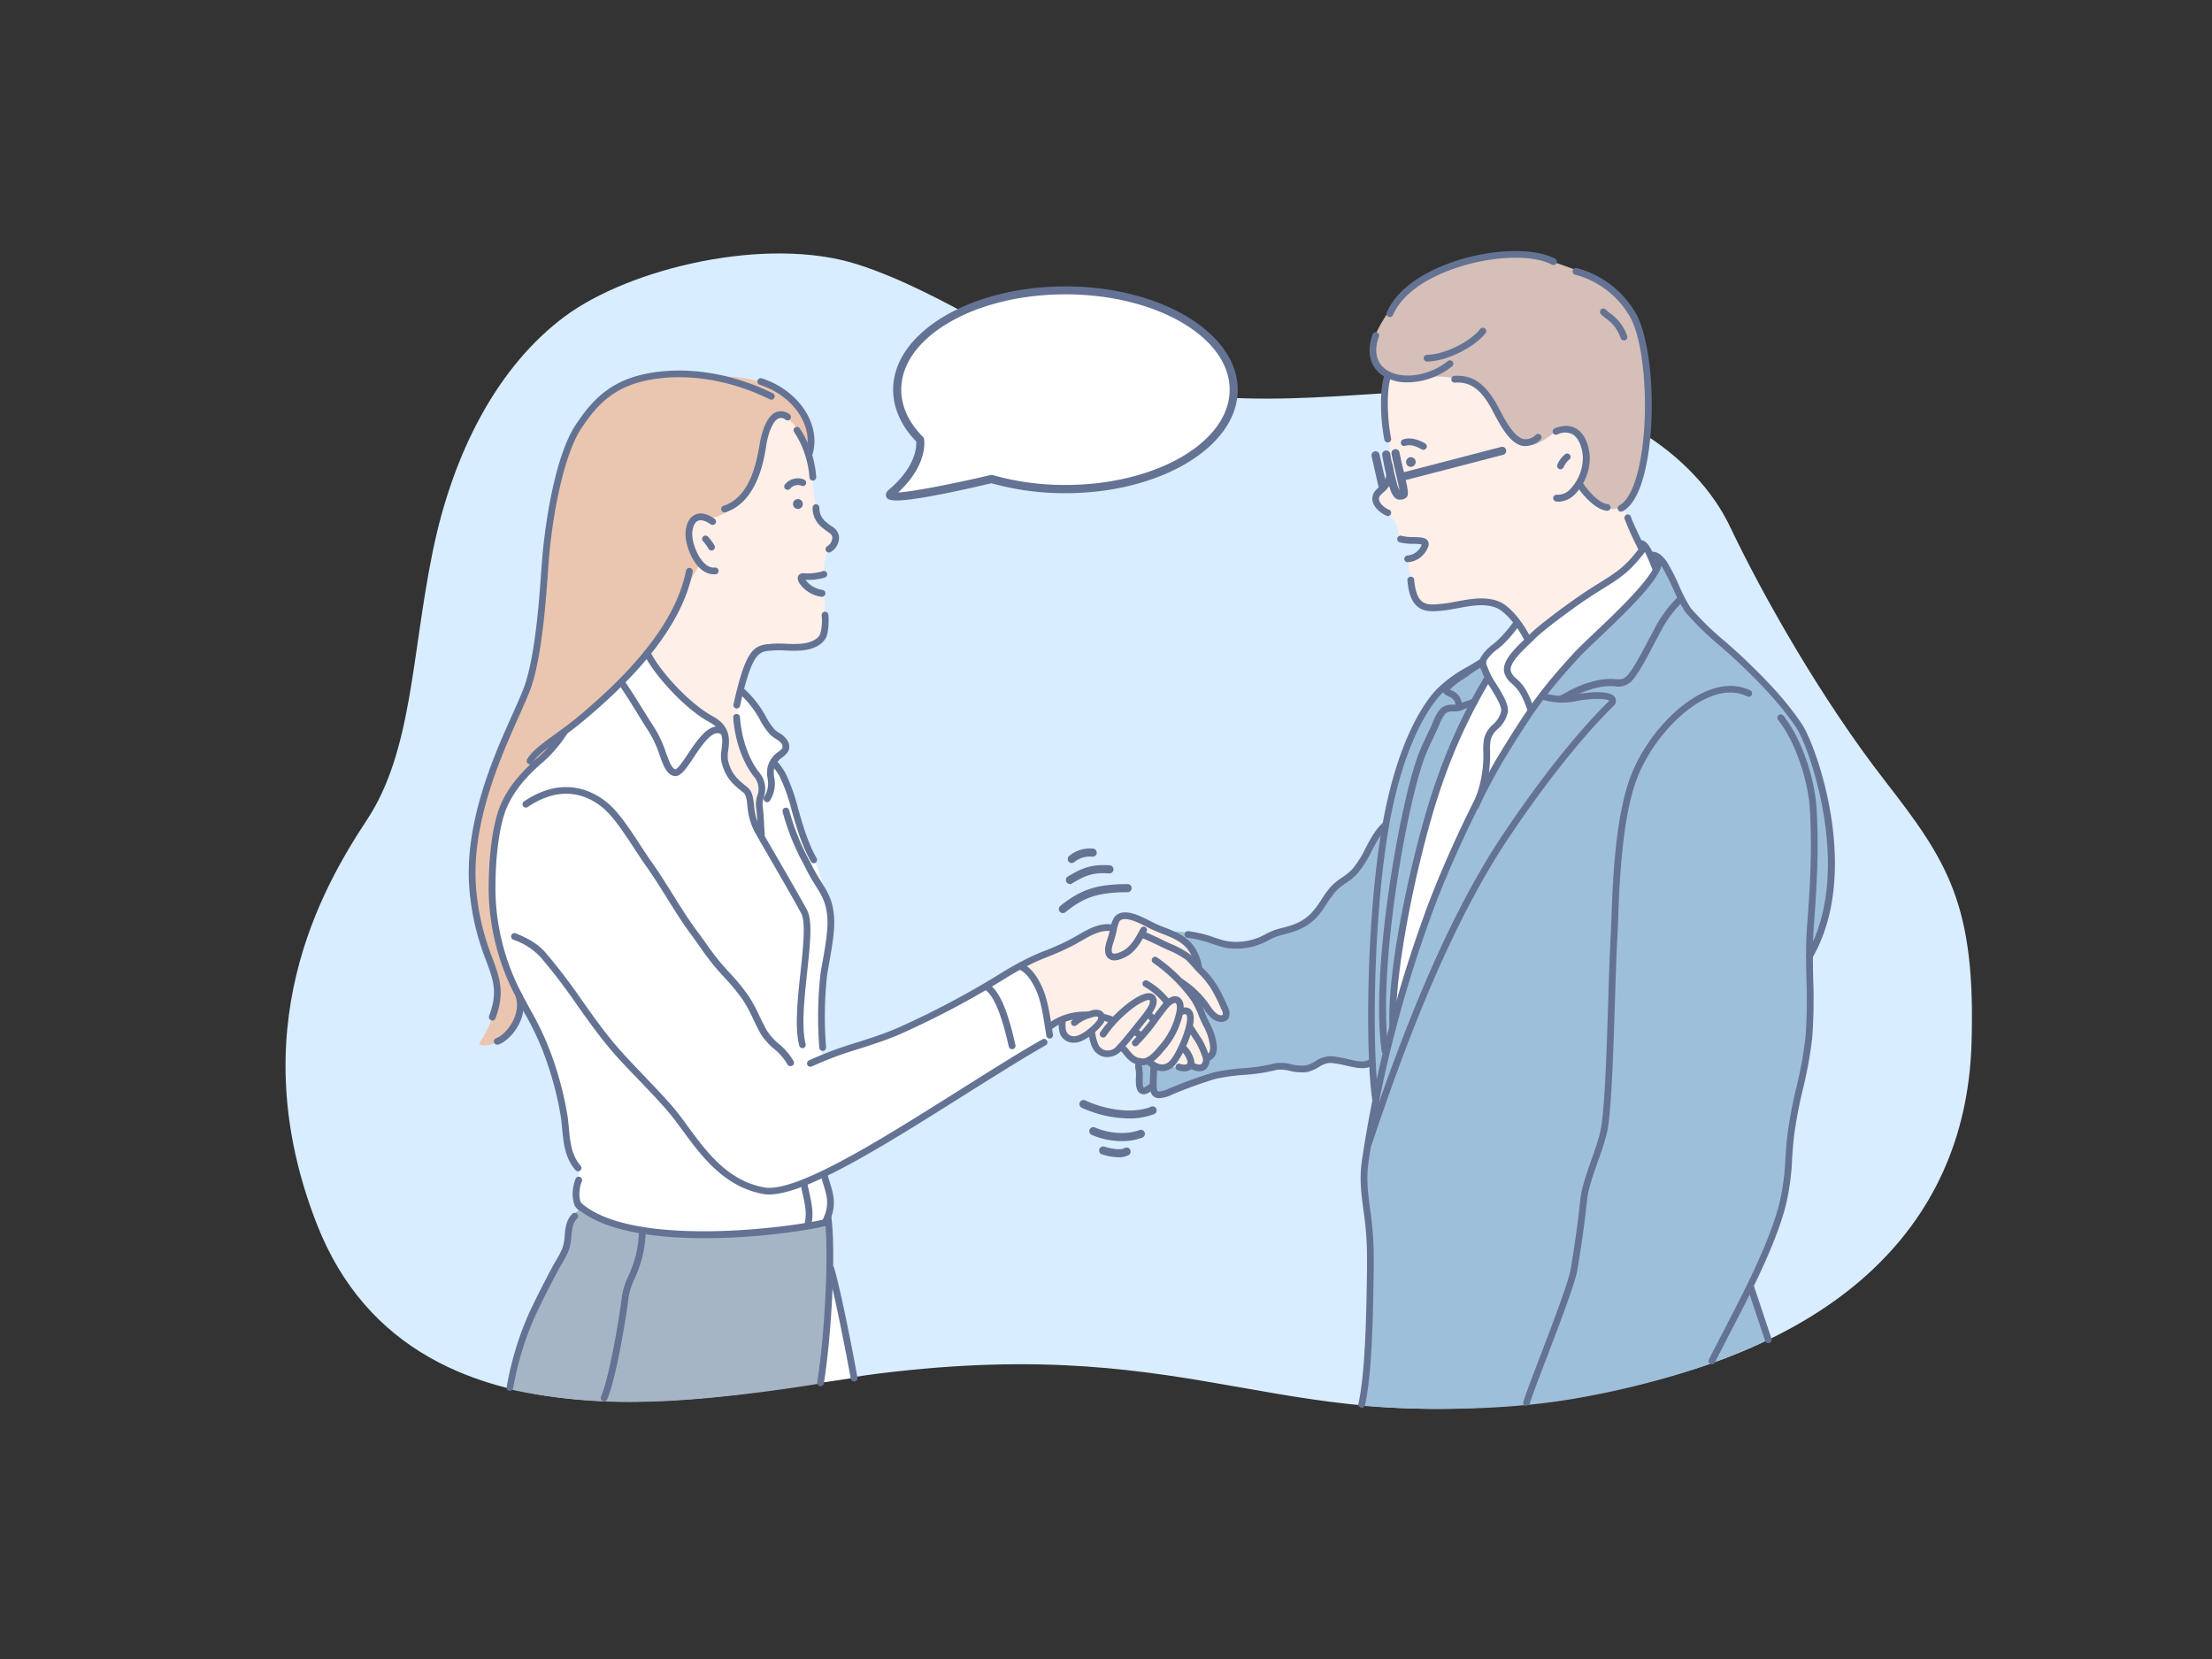 <svg xmlns="http://www.w3.org/2000/svg" width="600" height="450"><rect width="100%" height="100%" fill="#333333" stroke="none"/><defs><style>.cls-6,.cls-9{fill-rule:evenodd}.cls-6{fill:#fff}.cls-8,.cls-9{fill:#647393}</style></defs><g id="MV"><path d="M400.21 105.53c-35.15.56-65 7.19-100.29-3.19-23.87-7-43.68-23-67.24-30.6-24.75-7.93-61.9 1-79.52 14.12S123 121.79 117.29 150s-5.48 53.79-17.78 72.42S65.32 279.3 85.93 332c27.05 69.23 118.62 44.8 152.28 40.59 89.77-11.2 109.21 19 188.45 6.44 70.09-11.09 106.44-45.57 108.1-95.65 1.26-38.18-6.55-49.79-23.59-71.73s-32.9-49.86-41.93-68.84-33.89-37.81-69.03-37.28z" fill-rule="evenodd" fill="#d8edff"/><path d="M479.49 363.43L475 348.81s4.18-9.87 4.79-11.22c3.16-7 5-17.68 6.21-29.91 1.31-13.44 3.88-13.56 4.88-27.07.75-9.94.83-22.69.83-22.69s6.87-15 5.2-27.66c-2.3-17.45-1.21-22.87-11.11-36.73-4.39-6.15-23.36-21.8-27.81-27.92a62 62 0 01-4.88-9.5c-1.08-2.56-1.25-4.68-3.26-4.43-7.88 1-10.72 14.34-15.45 19.71-4.13 4.68-9.11 8.42-13.1 13.35A172.48 172.48 0 00402 215c-3.89 8-9.65 19.68-12.68 28-3.46 9.5-9.4 17.73-7.81 12.16 1.87-6.57 4.3-13.06 5.68-19.78 2.5-12.12 4.56-24.93 10.14-36.1 2.6-5.19 6.6-15.43 6.6-15.43L402 179.8s-3.42 1.51-3.68 1.73c-2.36 2-6.35 4.55-8.12 6.47-2.7 2.93-6.09 8.73-9.38 16.72-1.7 4.13-5.47 19.92-5.47 19.92s-5.16 9-8.19 12.28c-1.53 1.64-3.59 1.83-5.43 3.86-2.55 2.8-5 7.46-7.74 9.39s-5.55 1.77-8.54 3.19a38.46 38.46 0 01-8.84 2.86c-3.83.82-14.31-4.47-18.71-3.4-1.78.43-.38 3.29-1.67 4.37-5.12 4.27-6.66 15.71-7.92 21.76-.41 2 .69 9.56.69 9.56a57.34 57.34 0 00.27 6.7c.29 1.7 3.38-.37 3.38-.37s-.24 2.66 1.17 2.53c3.73-.34 12.58-5.1 16.26-5.72 2.92-.49 5.3.17 9.38-.89a52.65 52.65 0 016.74-1.41c4.17-.54 3.36 1.37 8.09.66 1.66-.25 4.36-2 5.82-2.53 2.05-.75 5.55 1.48 7.92 1.37 1.3-.07 4.2-.06 4.2-.06L373.4 301s-2.92 12.41-3.26 15.78c-.68 6.82 1.57 8.93 1.55 23.48 0 18.39-2 41.05-2 41.05s28.67 2.76 56.13-1.72a232.87 232.87 0 0035.36-8.73 149.78 149.78 0 0018.31-7.43z" fill="#9ebfda" fill-rule="evenodd"/><path d="M277 261.91s3.47-1.45 13.7-6.17c1.72-.79 4.46-2.69 6.61-3.52a9.89 9.89 0 014.19-.74s1.49-3.48 4-3.11c2.16.33 5.79 2.19 8 3.32 2.47 1.28 6.59 2.07 8.66 3.93s2.44 5.42 2.44 5.42 7.36 10 8.15 13c.86 3.25-1.85 3.41-5.17-.25-.69-.76-3.7-6.27-3.11-3.27s5.29 10.69 4.58 14.76a2.47 2.47 0 01-1.14 1.84s-.84 2.37-1.72 2.57c-2.11.47-2.42-.13-2.42-.13a14.85 14.85 0 01-3.34.19 16.29 16.29 0 01-2.91-.52 7.31 7.31 0 01-3 .32c-2.69-.4-2.77-1.44-2.77-1.44a16.64 16.64 0 01-3.67-.42c-1.8-.45-4.07-3.51-4.07-3.51s-2.28 1.87-4.29 1.63c-3.2-.4-4-5.61-4-5.61s-4.09 2.44-5.91 1.62-1.37-4.89-1.37-4.89l-4.1 1.45a56.53 56.53 0 00-2-8.91c-1.29-3.47-5.34-7.56-5.34-7.56zm-70.92-38.3c1.49-.23 1.42-8.66 1.37-10.64-.19-7.73-6.65-24.89-6.65-24.89s2-6.29 2.84-9.07c2.07-6.57 14.74-.9 19.15-5.31 1.2-1.2 1.24-3.79 1.12-6.51-.09-2.3-.25-4.8-.37-5.56-.25-1.56-5.69-1.81-5.36-3.76.18-1.11 5.37-2.17 5.37-2.17a12.26 12.26 0 01.55-5c1-2.18 2.73-3.32 2.77-4.13.16-3.65-3.06-1.9-4.72-6.23-2.19-5.68-1.17-13.39-3.49-19.1-1.84-4.53-3-9.92-7.94-9.22-7.4 1-10.82 16-14.46 20.41-4 4.92-10.28 7.21-13.76 12.66-2.58 4-3.53 9.06-5.51 13.4s-6.34 10.34-4.58 15.59c3.23 9.71 13.51 15.93 18.9 24.22 4.2 6.47 4.77 14.5 9.17 20.74 1.11 1.56 3.45 4.96 5.6 4.57zm208.81-49.9a79.76 79.76 0 00-4.76-6.79c-2.71-2.71-4.38-3.33-6.92-3.66s-6.79.52-9.54 1.31-7.83 1.24-9.46-2c-.84-1.67-1.6-5.55-2.32-10.25-.09-.62 1.29-.5 2.64-1.45a5.92 5.92 0 002-3.47c-.23-1-6.6.26-6.9-.84-.42-1.57-.17-3.66-1.78-5.71s-4.59-1.47-4.59-4.72c0-2.77 3.69-5.16 4.12-8.16 1.05-7.38-6.22-21.62.58-27.3 5.23-4.35 16.28-2.42 21.92.41 6.84 3.42 9.07 10.72 14.13 15.78 3.06 3 10.58-4.52 14-2.15 4.46 3.12 2.85 11.87 5.66 16.09a42.37 42.37 0 006.74 7l5.59 11.62s-2.18 1.32-2.56 2.45c-1.14 3.41-6.14 5.59-9 7.34-4.62 2.84-8 5.7-12.61 8.36-3.13 1.78-6.94 6.14-6.94 6.14z" fill="#ffefe9" fill-rule="evenodd"/><path d="M435 137.69c-1.67-.52-6.64-5.93-6.64-5.93s2.17-4.57 2.15-5.18c-.05-1.65.44-7.52-3.17-9.58-5.43-3.1-8.71 5.43-13.94 3.42-3.47-1.33-6.85-10.9-12.67-15.12-6.36-4.61-14.24-2.78-14.24-2.78s-8.2 4.13-12.91-3.57c-2.46-4-1-7.76 1.41-11.82 2.59-4.33 6.38-8.9 9.54-10.63 6.6-3.63 8.91-4.24 16.13-6.41A35.93 35.93 0 01413.31 69c4.7.49 13 3.88 17.44 5.38 3.06 1 5 3 7.47 5a21.92 21.92 0 016.15 8.89c2.51 6.27 2.47 13.76 2.72 17.82.27 4.41-.25 8.46-.37 12.06a57.58 57.58 0 01-1.63 11.42c-.4 1.63-2.87 10.43-10.09 8.12z" fill="#d5bfb8" fill-rule="evenodd"/><path d="M220.1 119.38c.29-8-6.65-12.71-11.86-15-6.39-2.84-12.93-2-19.84-2.62-8.46-.75-17.31-.22-24.39 5.44-9.23 7.38-13.27 21.92-14.92 32.83-1.13 7.47-1.47 20.73-2.47 28.23-1.85 13.9-3.68 18.82-8.91 30.4a130.15 130.15 0 00-9.48 32c-.78 5.45.09 11.8 1 17.17 1.33 8 6 14.7 5.45 22.9a26.87 26.87 0 01-4.46 11.88c-1.06 1.51 3.13 1.31 6.43-.93 1.68-1.13 3.38-4.43 3.53-5 1.58-5.38-1.32-12.14-1.7-17.46-1-14.57-1.32-30.11 4.58-43.78 2.74-6.35 7.55-10.48 11.76-15.69 9.12-11.27 16.28-17.42 25.36-28.77 2.09-2.6 4.11-9.31 6.09-12 .62-.85 3.37-5.62 3.37-5.62s-3.89-7-2-11.9c.95-2.51 3.48-1.05 5.23-1.05s3.8-1.13 6.5-3.06 4.58-4.94 5.67-9.09c.64-2.44 1-4.7 1.78-7.92.57-2.48 1.23-6.14 3.16-7.11 3.42-1.71 6.06 2.61 7.38 5.25.29.63 2.53 6.61 2.74.9z" fill="#eac6b0" fill-rule="evenodd"/><path class="cls-6" d="M378 276.92s6.86-21 12.11-34.51c2.17-5.61 3.91-11.44 6.72-16.79 6-11.42 13.14-24.74 20.58-35.23 7.83-11.06 19.89-22.46 25.46-27.4 2.77-2.46 5.6-5.5 6.44-9.26.22-1-3.63-5.75-3.63-5.75a28.85 28.85 0 01-5.69 6.75c-3.82 3.38-9.14 5.68-14.76 10.33-2.51 2.07-4.15 3.21-6.72 5.15-1.06.79-4 3.54-4 3.54l-2.69-4.88s-3.14 3.4-3.94 4.38c-1 1.26-4.26 3.33-5.13 4.69-1.9 3 1 6.13 1 6.13A165.24 165.24 0 00392 208.13c-3.26 8.39-6.8 22.15-8.24 28.09-2.13 8.86-4 19.63-5.36 28.66-.4 2.83-.4 12.04-.4 12.04zm-176.95-90.03s.66 1.25 5.55 6.9c.5.58 1.48 2.73 2.54 3.93 1.62 1.83 3.43 2.92 4.1 4.39s-3.3 4.8-3.3 4.8 2.24 3.15 2.71 3.76c1 1.34 2.43 6.1 2.87 8 2.26 9.79 7.38 16.13 8.72 26.19.88 6.56.29 13-.17 19.49-.33 4.71-1.12 7.81-1.12 12.53v10.33s7.87-3.16 9.42-3.91c.9-.44 10.13-3 11-3.42 9.5-4.75 14.27-6.57 19.68-9.56s14.16-8.32 14.16-8.32 5 6 5.51 7.29c1.31 3.46 2.38 11 1.68 12.39-.91 1.76-3.55 2.79-5.92 4.21s-4.17 3.13-5.67 3.9A242.71 242.71 0 00249.05 304c-6.26 4.17-25.75 14.86-25.75 14.86s4.07 8.2 1.25 12.08c-1.18 1.63 7.19 42.78 7.19 42.78l-9.27 1.37L189 333.94s-11 .71-16-.21c-4.13-.76-12-3.19-15.5-6-2.47-2 0-7.83-.42-10.42-.34-2-2.45-2.93-3-5-.93-3.5-.92-11.9-2.05-15.28-1.18-3.54-2.4-10.35-5.34-16.87-3.31-7.16-8.32-14.16-9.57-18.16-5.76-18.26-5.09-23.23-.68-42.78 1.45-6.38 5.22-9.15 9.71-12.81a35.3 35.3 0 006.06-7.13s10.88-9 14-12.1c2.71-2.72 9.24-10.14 9.24-10.14s5.76 8.63 8.84 11.5a36.74 36.74 0 007.17 5.42c2 1.13 4.19 1.63 5 4.51s-.08 6.61.51 9.4c.45 2.07 5.18 5.78 6.05 7.67.6 1.32.82 8.93 2.62 9.22 1.13.19-.08-4.57.13-6.39.26-2.24 1.06-4.81.95-5.42-.49-3-2.66-4-3.95-6.9-1.12-2.49-1.8-6.33-2.57-8.89s.85-10.27.85-10.27z"/><path d="M224.89 330.85s.53 10.17.16 20.25c-.33 9.16-2.38 24.13-2.38 24.13s-26.94 4.63-48 5a153.41 153.41 0 01-36.34-3.37s1.6-7.91 2.27-9.17c.57-1.1 1-3.53 1.44-4.82a119 119 0 014.56-11.7c1.71-3.69 5.22-8.3 6.63-12.12.94-2.56 1-8.62 3.31-10.43 2.67-2.14 9.69 3.75 12.75 4 5.23.38 10.74 1.8 15.91 2 5 .2 9.45 1 14.47.49 4.59-.46 11-1.95 16.6-1.95 2.6.02 8.62-2.31 8.62-2.31z" fill="#a6b5c6" fill-rule="evenodd"/><path class="cls-8" d="M220.47 130.35h.1a.91.91 0 00.82-1 27.41 27.41 0 00-4.45-13.16.91.91 0 10-1.53 1 25.69 25.69 0 014.15 12.35.92.92 0 00.91.81zm4.38 19.52a.9.9 0 00.42-.1 4.59 4.59 0 002.3-4.4 4 4 0 00-2.07-2.68 12.67 12.67 0 01-1.41-1.09 4.76 4.76 0 01-1.84-3.91.91.91 0 00-.91-.91.92.92 0 00-.92.92 6.57 6.57 0 002.44 5.26 15.07 15.07 0 001.6 1.24c.88.61 1.19.86 1.31 1.5a2.81 2.81 0 01-1.34 2.44.92.92 0 00-.39 1.24.91.91 0 00.81.49zm-25.01 42.32a.94.94 0 00.9-.72c3.14-14.29 5.16-14.58 7.72-14.95h.26a25.14 25.14 0 014.29-.07 33 33 0 004.33 0c3.21-.28 5.51-1.44 6.63-3.34.74-1.24.92-4.6.72-6.37a.91.91 0 00-1-.81.93.93 0 00-.81 1 13 13 0 01-.48 5.24c-.81 1.37-2.61 2.22-5.22 2.45a32.81 32.81 0 01-4.09 0 26.06 26.06 0 00-4.62.09h-.26c-3.73.53-6 1.55-9.25 16.36a.9.9 0 00.7 1.09.63.63 0 00.18.03zm13.79-59.32a.92.92 0 00.7-.32 2.71 2.71 0 013.15-.76.91.91 0 001.15-.58.92.92 0 00-.59-1.16 4.54 4.54 0 00-5.11 1.32.93.93 0 00.11 1.29 1 1 0 00.59.21z"/><path class="cls-9" d="M217.77 136.61a1.34 1.34 0 10-1.27 1.44 1.35 1.35 0 001.27-1.44z"/><path class="cls-8" d="M422.71 136.09a6.42 6.42 0 004.32-1.85 14.14 14.14 0 004.19-10.13c-.05-2.55-1-6.11-3.5-7.74-1.14-.74-3.09-1.37-6-.19a.92.92 0 00-.5 1.2.91.91 0 001.2.49 4.43 4.43 0 014.25 0c1.77 1.16 2.62 4 2.67 6.24a12.41 12.41 0 01-3.59 8.74 4.49 4.49 0 01-3.5 1.34.92.92 0 00-.22 1.82 4.44 4.44 0 00.68.08z"/><path class="cls-8" d="M423.28 127.29a.93.93 0 00.82-.5 5.87 5.87 0 011.5-2.09.93.93 0 00.27-1.26.9.9 0 00-1.22-.31 6.85 6.85 0 00-2.18 2.82.91.91 0 00.81 1.34zM376.43 120h.18a.91.91 0 00.72-1.08c-1.26-6.43-1.07-13.81-.11-16.41a.92.92 0 10-1.72-.64c-1.06 2.88-1.35 10.35 0 17.4a.92.92 0 00.93.73zm-.03 20a.91.91 0 00.26-1.79c-.56-.16-2.42-1.4-2.61-2.67-.11-.8.37-1.26 1.22-2a9.47 9.47 0 00.8-.74 7.57 7.57 0 001.71-6.57.9.9 0 00-1-.77.92.92 0 00-.78 1 5.7 5.7 0 01-1.23 5 8.13 8.13 0 01-.67.63c-.88.77-2.08 1.82-1.82 3.65.32 2.21 2.93 3.87 3.91 4.16a1.07 1.07 0 00.21.1zm9.72-18a.92.92 0 00.46-1.71c-2.26-1.3-4.34-1.67-6-1.09a.91.91 0 00-.56 1.17.9.9 0 001.16.56c1.46-.51 3.25.24 4.5 1a.92.92 0 00.44.07zm28.18 52.13a.86.86 0 00.41-.1.91.91 0 00.4-1.23c-2.71-5.33-6.25-8.71-8.4-9.6-3.71-1.53-7.85-.75-11.5-.07-1.32.25-2.57.48-3.76.61-2.46.27-4.44.48-5.77-.62-1.15-1-1.83-2.86-2.08-5.86a.9.9 0 00-1-.83.91.91 0 00-.84 1c.3 3.56 1.17 5.82 2.74 7.11 1.93 1.6 4.5 1.32 7 1.05 1.42-.15 2.7-.39 4.06-.65 3.57-.66 7.26-1.35 10.46 0 1.54.64 4.8 3.49 7.47 8.74a.91.91 0 00.81.45z"/><path class="cls-9" d="M384 125.17a1.31 1.31 0 10-1.24 1.46 1.35 1.35 0 001.24-1.46z"/><path class="cls-8" d="M439.7 138.79a1 1 0 00.43-.11c2.39-1.25 4.3-4.44 5.69-9.47 3.76-13.68 2.57-36.59-2.32-44.58a26.13 26.13 0 00-15.8-11.91.93.93 0 00-1.11.67.91.91 0 00.66 1.11 24.25 24.25 0 0114.68 11.09c4.61 7.51 5.72 30.08 2.12 43.13-1.23 4.46-2.88 7.35-4.78 8.34a.92.92 0 00-.38 1.24.91.91 0 00.81.49zM377 86a.91.91 0 00.84-.56c2.19-5.11 8-9.56 16.45-12.53 10-3.54 21.27-4 26.72-1.1a.92.92 0 00.86-1.62c-5.86-3.12-17.71-2.7-28.19 1-8.91 3.15-15.13 8-17.52 13.54A.91.91 0 00377 86zm36.87 35a6.08 6.08 0 003.86-1.63.92.92 0 10-1.18-1.4 3.84 3.84 0 01-3.21 1.14c-2.4-.48-4.57-4.13-6.57-8-3.5-6.8-7-9.46-12.16-9.16a.92.92 0 10.1 1.83c4.36-.25 7.28 2 10.43 8.17 2.55 4.94 4.86 8.36 7.83 9a4.58 4.58 0 00.9.05zM193.6 155.77h.5a.91.91 0 00-.19-1.82c-3.09.31-5.55-4.51-6.06-8-.29-2 .27-4 1.31-4.6s2.55.12 3.61.87a.91.91 0 001.28-.22.9.9 0 00-.22-1.27c-2.74-1.95-4.57-1.59-5.63-.94-2 1.2-2.49 4.18-2.16 6.43.58 3.96 3.36 9.55 7.56 9.55z"/><path class="cls-8" d="M193 149.33a.92.92 0 00.79-1.38 12.58 12.58 0 00-1.82-2.45.94.94 0 00-1.3.1.93.93 0 00.1 1.29 10.69 10.69 0 011.44 2 .93.93 0 00.79.44zm29.89 12.54A.92.92 0 00223 160a7.24 7.24 0 01-3.12-1.3 6.69 6.69 0 01-1.39-1.42 15.25 15.25 0 005.21-.62.91.91 0 10-.7-1.66 15 15 0 01-5.14.49 1.4 1.4 0 00-1.41.89c-.54 1.58 2 3.59 2.28 3.82a9 9 0 004 1.67zm158.89-9.36a6.34 6.34 0 005.56-4.1 1.76 1.76 0 00-.4-2.11c-.67-.51-1.8-.57-3.58-.62a13.79 13.79 0 01-3.1-.31.92.92 0 10-.55 1.75 14.6 14.6 0 003.6.39 13.79 13.79 0 012.33.18 3.53 3.53 0 01-.81 1.41 4.38 4.38 0 01-3.09 1.58.92.92 0 000 1.83zm.09-48.8a19.55 19.55 0 0012-4.35.9.9 0 00.14-1.28.91.91 0 00-1.29-.14c-5.18 4.17-12.73 5.18-16.84 2.25-2.59-1.84-3.25-5-1.86-8.85a.91.91 0 10-1.72-.62c-1.67 4.64-.75 8.64 2.52 11a12.08 12.08 0 007.05 1.99z"/><path class="cls-8" d="M387.11 98.08c5.76-.13 13.12-4.18 15.84-7.71a.91.91 0 00-.16-1.28.92.92 0 00-1.29.16c-2.42 3.14-9.25 6.88-14.43 7a.9.9 0 00-.89.93.91.91 0 00.93.9zm53.38-5.76a1.35 1.35 0 00.28 0 .92.92 0 00.6-1.15 12.25 12.25 0 00-4.66-6.21c-.41-.34-.81-.65-1.15-1a.92.92 0 00-1.3 0 .91.91 0 000 1.29c.38.36.81.71 1.26 1.07a10.56 10.56 0 014.06 5.33.91.91 0 00.91.67zm4.86 57.53a.89.89 0 00.39-.09.92.92 0 00.44-1.22l-.64-1.34c-1.4-2.92-2.84-5.95-3.13-7a.91.91 0 00-1.76.5 73.9 73.9 0 003.23 7.26l.64 1.34a.92.92 0 00.83.55zm-9.45-11.3a.91.91 0 00.1-1.82c-2.57-.29-5.66-4.2-6.63-5.68a.9.9 0 00-1.26-.26.92.92 0 00-.27 1.27c.16.25 4 6 8 6.49zm-239.35.45a1 1 0 00.29-.05c8.6-2.87 10.42-14.31 11-18.07s1.92-6.75 3.32-7.37a1.84 1.84 0 011.91.34.92.92 0 101-1.54 3.69 3.69 0 00-3.65-.48c-2.9 1.29-4 6.56-4.39 8.76-1 6.06-3 14.37-9.79 16.62a.92.92 0 00-.58 1.16.93.93 0 00.89.63z"/><path class="cls-8" d="M133.53 276.82a.91.91 0 00.86-.59c2.63-7 1.18-10.92-.81-16.33a66.16 66.16 0 01-4.36-18.11c-1.78-17.72 6.55-36.35 11.53-47.49 1.32-3 2.46-5.5 3.17-7.46 3.08-8.53 4.19-24.27 4.72-31.84l.16-2.26c1-13.29 4.24-29.85 9.11-36.9 2.48-3.57 5.87-8.46 12.56-11.17 7.85-3.18 22.62-4.12 38.4 3.68a.92.92 0 00.82-1.64c-16.34-8.07-31.69-7.06-39.91-3.71-7.2 2.92-10.91 8.28-13.37 11.83-5.42 7.83-8.47 25.26-9.43 37.8l-.17 2.28c-.52 7.48-1.61 23-4.61 31.34-.69 1.9-1.82 4.42-3.12 7.34-5.08 11.27-13.52 30.18-11.68 48.41a67.65 67.65 0 004.46 18.56c2 5.41 3.2 8.67.81 15a.93.93 0 00.54 1.18 1.19 1.19 0 00.32.08z"/><path class="cls-8" d="M219.44 124.17a.93.93 0 00.88-.64c2.6-8.24-3.54-17.62-13.69-20.91a.91.91 0 00-.56 1.74c9.19 3 14.8 11.33 12.5 18.61a.92.92 0 00.6 1.15.86.86 0 00.27.05zm65.48 155.07a.93.93 0 00.58-.22 12.83 12.83 0 012-1.23 15 15 0 017.49-1.55 1 1 0 001-.88.92.92 0 00-.88-.95 16.72 16.72 0 00-8.41 1.76 13.59 13.59 0 00-2.3 1.45.92.92 0 00.6 1.62zM208.61 324c10.12 0 31.39-13.39 52-26.36 8.29-5.22 16.11-10.15 23.12-14.17a.92.92 0 00-.91-1.59c-7.05 4-14.89 9-23.18 14.2-20.49 12.91-43.71 27.54-52.33 26-9.91-1.78-15.68-9.66-20.78-16.6-1.4-1.92-2.73-3.73-4.06-5.28-2.12-2.48-5-5.46-7.74-8.35s-5.35-5.6-7.37-7.94c-3.38-3.91-6.43-8.22-9.38-12.39a156.82 156.82 0 00-10.1-13.23c-1.85-2.08-4.21-3.6-7.9-5.08a.92.92 0 10-.68 1.7 18 18 0 017.21 4.59 153 153 0 0110 13.08c3 4.2 6.06 8.55 9.49 12.53 2 2.37 4.79 5.24 7.44 8s5.58 5.83 7.66 8.27c1.29 1.5 2.6 3.28 4 5.17 5 6.86 11.31 15.41 21.93 17.32a8.57 8.57 0 001.58.13zm93.26-46.35a.93.93 0 00.84-.55.91.91 0 00-.48-1.2 19.32 19.32 0 00-3.29-1 .93.93 0 00-1.09.7.92.92 0 00.71 1.09 19.29 19.29 0 012.95.88.92.92 0 00.36.08z"/><path class="cls-8" d="M214.45 289.19a.86.86 0 00.41-.1.9.9 0 00.41-1.22 16.51 16.51 0 00-4-4.71 16.44 16.44 0 01-3.25-3.61c-.72-1.24-1.37-2.6-2-3.91a43.74 43.74 0 00-2.87-5.34 56.85 56.85 0 00-5.27-6.45c-1.1-1.22-2.23-2.47-3.28-3.77s-2.2-2.91-3.23-4.37c-.71-1-1.43-2-2.18-3-2.4-3.19-4.57-6.69-6.68-10.07-1.78-2.84-3.61-5.78-5.58-8.56-1.06-1.49-2.14-3.14-3.24-4.83-2.49-3.8-5.05-7.72-7.72-10.39-2.47-2.47-11.5-9.88-23.94-1.41a.92.92 0 001 1.52c11-7.48 18.77-1.66 21.62 1.19 2.53 2.53 5 6.37 7.47 10.09 1.12 1.71 2.22 3.39 3.29 4.9 1.93 2.72 3.75 5.64 5.51 8.46 2.13 3.42 4.33 6.94 6.78 10.2.73 1 1.44 2 2.15 3 1 1.49 2.13 3 3.29 4.47s2.23 2.61 3.35 3.85a54.24 54.24 0 015.1 6.23 39.86 39.86 0 012.74 5.12c.65 1.34 1.31 2.74 2.07 4.05a17.84 17.84 0 003.59 4 14.75 14.75 0 013.58 4.17.91.91 0 00.88.49zm5.39.15a1 1 0 00.4-.09A96.7 96.7 0 01233 284.5c3.64-1.17 7.41-2.37 11.17-4a235.88 235.88 0 0028.59-15.16 84.44 84.44 0 018.54-4.61c.93-.4 1.86-.78 2.8-1.16a67.66 67.66 0 007.6-3.45l1.34-.77c2.65-1.53 5.65-3.27 8.4-2.76a.92.92 0 10.33-1.8c-3.42-.64-6.87 1.37-9.65 3-.45.26-.89.52-1.31.75a66.33 66.33 0 01-7.4 3.35c-1 .39-1.89.77-2.83 1.17a85.27 85.27 0 00-8.77 4.73 234.57 234.57 0 01-28.37 15.05c-3.68 1.59-7.4 2.78-11 3.93a99.34 99.34 0 00-13 4.85.91.91 0 00.4 1.74zm111.36-12.16h.41a2.05 2.05 0 001.64-1 3.42 3.42 0 00-.12-2.85l-.37-.82a46.79 46.79 0 00-2.54-5.05 25 25 0 00-4.09-5.05c-.38-.38-.79-.86-1.22-1.35a24 24 0 00-2-2.1 24.63 24.63 0 00-5.46-3l-.41-.19c-.42-.18-1.07-.5-1.81-.86-1.74-.84-3.9-1.88-4.95-2.22a.91.91 0 10-.56 1.74c.93.3 3.11 1.36 4.71 2.13.76.37 1.43.69 1.86.88l.41.19a24.57 24.57 0 015 2.71 23.65 23.65 0 011.82 1.94c.46.52.9 1 1.3 1.43a23.85 23.85 0 013.82 4.69 46.12 46.12 0 012.44 4.87l.37.83a1.75 1.75 0 01.19 1.19.5.5 0 01-.25.08c-1.29.17-2.38-1.37-3.41-2.84-.37-.54-.73-1.05-1.09-1.48a25.86 25.86 0 00-6.11-5.47.91.91 0 00-1 1.54 23.9 23.9 0 015.69 5.12c.33.38.65.85 1 1.33 1.16 1.6 2.53 3.61 4.73 3.61z"/><path class="cls-8" d="M328 287.64a.86.86 0 00.51-.16c1.22-.81 1.72-2.12 1.53-4a16.41 16.41 0 00-1.67-5.45 30.12 30.12 0 01-1.51-3.23 24.5 24.5 0 00-2.2-4.44 44.55 44.55 0 00-10.8-10.67.92.92 0 00-1.28.21.92.92 0 00.22 1.28 42.89 42.89 0 0110.36 10.23 24 24 0 012 4.09 30.86 30.86 0 001.62 3.45 14.88 14.88 0 011.43 4.71c.15 1.52-.28 2-.72 2.32a.92.92 0 00-.26 1.27.94.94 0 00.77.39z"/><path class="cls-8" d="M325.33 290.58a2.66 2.66 0 001.72-.57 3.45 3.45 0 00.86-3.76 24.76 24.76 0 00-1.91-4.35c-1-1.52-1.7-2.61-2.2-3.41a.93.93 0 00-1.27-.28.91.91 0 00-.28 1.26c.51.81 1.22 1.91 2.22 3.43a24.69 24.69 0 011.69 3.86 1.76 1.76 0 01-.25 1.82c-.41.33-1.25.18-2.25-.38a.93.93 0 00-1.25.36.92.92 0 00.36 1.24 5.28 5.28 0 002.56.78zm-34.03-7.76a5.69 5.69 0 001-.09c2.19-.41 5.48-3.17 6.7-4.82a2.66 2.66 0 00.34-3.12c-.62-.88-1.88-1.14-3.35-.69l-.38.11c-.5.15-1 .3-1.5.48a11.76 11.76 0 00-3.26 2 .91.91 0 101.15 1.42 9.58 9.58 0 012.76-1.68c.44-.17.91-.31 1.37-.45l.39-.11c.82-.25 1.25-.11 1.33 0s.06.44-.32 1c-1 1.41-3.95 3.81-5.57 4.11a2.21 2.21 0 01-2.74-1.3 6.45 6.45 0 01-.16-2.59.92.92 0 00-1.77-.47 8.09 8.09 0 00.17 3.56 3.81 3.81 0 003.84 2.64z"/><path class="cls-8" d="M300.39 286.73a5.34 5.34 0 003.81-1.73c1.49-1.55 3-3.5 4.53-5.38l1.45-1.8c1.68-2.07 3.41-4.21 3.53-5.92a2.13 2.13 0 00-1.07-2.29c-2.4-1.19-7.34 3-7.89 3.49a34.89 34.89 0 00-6.31 6.89.92.92 0 001.57 1 33.76 33.76 0 015.94-6.47c2.67-2.32 5.37-3.54 5.88-3.23a1 1 0 01.05.53c-.08 1.13-1.76 3.21-3.12 4.88l-1.46 1.83c-1.47 1.84-3 3.75-4.42 5.24a3.07 3.07 0 01-3.67.9c-1.18-.66-1.59-1.55-2.22-4.76a.91.91 0 10-1.79.35c.65 3.37 1.23 4.95 3.12 6a4.26 4.26 0 002.07.47z"/><path class="cls-8" d="M309.88 288.92h.38c2.26-.13 4.23-2.48 5.18-3.6l.27-.31a21.7 21.7 0 005.22-10.39c.57-3-.72-3.94-1.3-4.2-1.3-.59-3 .21-4.5 2.15-.66.85-1.39 1.82-2.14 2.81a54 54 0 01-5.67 6.84.92.92 0 001.19 1.4 52.35 52.35 0 005.94-7.14c.74-1 1.46-1.94 2.12-2.78 1.17-1.48 2.06-1.73 2.31-1.61s.51.8.25 2.19a19.89 19.89 0 01-4.8 9.52l-.29.34c-.72.86-2.41 2.86-3.89 2.95-2 .11-3-1.08-4-2.36-.21-.26-.42-.51-.63-.74a.93.93 0 00-1.3-.05.91.91 0 00-.05 1.29c.19.21.38.44.57.67 1.02 1.28 2.47 3.02 5.14 3.02z"/><path class="cls-8" d="M315.2 290.55a4.73 4.73 0 002.79-.95c2.37-1.76 7.23-12.05 5.41-15.25-.38-.66-1.33-1.63-3.54-.7a.92.92 0 00-.49 1.2.93.93 0 001.2.49c.47-.2 1.07-.38 1.24-.08 1.09 1.93-2.81 11.31-4.91 12.87-1.35 1-2.84.75-4.43-.75a.92.92 0 00-1.25 1.34 5.81 5.81 0 003.98 1.83z"/><path class="cls-8" d="M321.26 290.61a2.83 2.83 0 001.86-.61 2.5 2.5 0 00.79-2.4 8.23 8.23 0 00-2.4-4.06.92.92 0 00-1.15 1.43 6.53 6.53 0 011.74 2.9.79.79 0 01-.15.72c-.23.19-.84.3-1.82 0a.92.92 0 10-.58 1.74 5.59 5.59 0 001.71.28zm-11.84-8.83a.91.91 0 00.41-1.73 4.07 4.07 0 01-.43-.29 3.17 3.17 0 00-1.74-.76.92.92 0 000 1.83 3.64 3.64 0 01.69.42 4.75 4.75 0 00.67.44 1.06 1.06 0 00.4.09zm7.16-9.04a1 1 0 00.51-.15.92.92 0 00.26-1.27 20.33 20.33 0 00-6.09-5.3.92.92 0 00-.94 1.58 18.29 18.29 0 015.5 4.73.91.91 0 00.76.41zm-3.67 4.59a.92.92 0 00.59-1.61c-.34-.29-.52-.47-.63-.57a2 2 0 00-.84-.53l-.24-.1a.91.91 0 10-.72 1.68l.25.11.21.09c.2.2.4.38.78.71a.93.93 0 00.6.22zm12.15-14.27h.17A.93.93 0 00326 262c-1.37-7-5.72-8.71-9.94-10.37-.93-.36-1.87-.73-2.79-1.16-.34-.16-.74-.36-1.19-.6-2.94-1.51-7.39-3.8-9.7-1.23a7.11 7.11 0 00-1.16 3c-.23 1-.53 2.17-1 3.59-.94 2.82-.3 4.12.41 4.72 1 .86 2.64.71 4.84-.44 2.68-1.41 4.3-4.47 5.16-6.12.15-.27.26-.49.36-.65a.91.91 0 00-.32-1.26.91.91 0 00-1.25.32c-.11.18-.24.43-.41.74-.77 1.47-2.22 4.2-4.39 5.35-1.64.86-2.53.89-2.81.66s-.44-1 .15-2.74c.5-1.49.81-2.73 1-3.72a7.59 7.59 0 01.74-2.25c1.37-1.52 5.36.54 7.5 1.64.47.25.9.47 1.25.63 1 .45 1.94.83 2.9 1.21 4.1 1.61 7.64 3 8.81 9a.91.91 0 00.9.74zm-104.34-28.9a1 1 0 00.46-.12.93.93 0 00.33-1.25c-2.32-4-3.75-9-5-13.38a50.87 50.87 0 00-3.45-9.7 18.13 18.13 0 00-2.21-3.14.92.92 0 00-1.38 1.21 16.13 16.13 0 012 2.8 50.26 50.26 0 013.3 9.34c1.29 4.49 2.76 9.58 5.2 13.78a.88.88 0 00.75.46z"/><path class="cls-8" d="M223.15 285.06h.08a.92.92 0 00.84-1 103.69 103.69 0 01.29-19.64c.16-1 .37-2.2.59-3.43.7-3.93 1.49-8.37 1.32-11.77-.23-4.78-1.67-7.08-3.49-10a48.47 48.47 0 01-2.44-4.23c-.26-.52-.54-1.07-.84-1.64a62.18 62.18 0 01-5.44-13.6.91.91 0 00-1.12-.65.9.9 0 00-.65 1.11 63.2 63.2 0 005.59 14c.29.56.57 1.1.83 1.62.88 1.76 1.75 3.16 2.51 4.38 1.75 2.8 3 4.82 3.22 9.12.16 3.19-.61 7.53-1.29 11.35-.23 1.25-.44 2.43-.6 3.49a106 106 0 00-.31 20.05.91.91 0 00.91.84zm-66.34 32.66a.94.94 0 00.6-.23.91.91 0 00.08-1.29c-2.48-2.84-2.82-6.4-3.18-10.17-.1-1.07-.2-2.15-.35-3.22a89.7 89.7 0 00-3.54-14.28 77.17 77.17 0 00-6.57-14.65c-1-1.91-2.13-3.95-3.33-6.34a61.94 61.94 0 01-6.12-25.26c-.14-11.26 1.41-19.18 2.91-22.84 1.79-4.38 4.93-8.39 9.87-12.63a36.66 36.66 0 006.66-7.77.92.92 0 00-1.55-1 34.67 34.67 0 01-6.3 7.36c-5.17 4.44-8.47 8.67-10.38 13.33-2 5-3.16 13.76-3.05 23.55a64 64 0 006.32 26.06c1.21 2.41 2.32 4.47 3.36 6.39a76.19 76.19 0 016.44 14.34 87.86 87.86 0 013.46 14c.15 1 .25 2.09.35 3.14.37 3.89.75 7.91 3.63 11.2a.93.93 0 00.69.31zm-18.51 59.56a.91.91 0 00.9-.75 81.29 81.29 0 016-19.65c1.89-4.1 4-8.18 5.74-11.47l.24-.46c.35-.67.74-1.33 1.13-2a28.92 28.92 0 001.95-3.75 13.24 13.24 0 00.72-3.83c.16-1.85.32-3.6 1.56-4.84a.91.91 0 10-1.29-1.29c-1.72 1.71-1.92 4-2.09 6a12 12 0 01-.6 3.31 28.62 28.62 0 01-1.83 3.51c-.41.69-.81 1.37-1.17 2.07l-.25.47c-1.72 3.3-3.86 7.4-5.78 11.53a84.37 84.37 0 00-6.09 20.11.91.91 0 00.74 1.06zm84.26-1.28a.91.91 0 00.91-.77c2.24-14 3.25-36.87 2-45.24a.92.92 0 10-1.81.27c1.22 8.08.19 31.05-2 44.68a.92.92 0 00.76 1.05z"/><path class="cls-8" d="M191.14 335.86c14.35 0 28.28-2.12 33.36-3.46a.92.92 0 10-.47-1.77c-8.45 2.23-52.76 8.17-66.61-4.53a.91.91 0 00-1.29 0 .93.93 0 00.05 1.3c7.05 6.51 21.19 8.46 34.96 8.46z"/><path class="cls-8" d="M157.72 328.54a.92.92 0 00.41-1.74c-1.16-.58-1.31-4.06-.28-6.42a.92.92 0 00-1.68-.73c-1.2 2.75-1.35 7.55 1.14 8.79a.91.91 0 00.41.1zm66.07 3.99a.91.91 0 00.81-.48c2.54-4.73 1.49-8.09.48-11.34-.22-.72-.44-1.44-.63-2.18a.91.91 0 00-1.11-.66.91.91 0 00-.67 1.11c.2.77.43 1.52.66 2.27 1 3.15 1.83 5.88-.35 9.94a.91.91 0 00.38 1.23.84.84 0 00.43.11zm-59.93 47.6a.9.9 0 00.84-.56c2.58-6 5.37-23.76 5.76-27.44a18.51 18.51 0 011.72-5.38l.67-1.6a30.86 30.86 0 002.28-10.95.92.92 0 10-1.83 0 29.14 29.14 0 01-2.15 10.27q-.32.78-.66 1.56a20.37 20.37 0 00-1.85 5.91c-.47 4.41-3.28 21.45-5.62 26.91a.91.91 0 00.48 1.2.78.78 0 00.36.08zm120.85-98.44h.15a.9.9 0 00.75-1.05c-.11-.67-.21-1.37-.32-2.1-.58-3.74-1.24-8-2.79-11.15-1-2.11-2.52-4.7-4.95-5.91a.92.92 0 10-.82 1.64c1.94 1 3.22 3.22 4.13 5.08 1.42 2.92 2.06 7 2.61 10.62.12.74.23 1.45.34 2.12a.9.9 0 00.9.75zm-10.16 2.89a.71.71 0 00.2 0 .92.92 0 00.69-1.1l-.08-.35c-1.47-6.38-3.6-14-7.14-16.18a.91.91 0 00-1 1.55c3.34 2.09 5.59 11.84 6.32 15l.08.35a.92.92 0 00.93.73zm-130.83-77.27a.91.91 0 00.78-.44c1.2-2 3.76-3.82 7-6.17 2-1.46 4.29-3.11 6.7-5.12 17.44-14.54 27.14-27.76 29.67-40.38a.92.92 0 10-1.8-.36c-2.44 12.2-11.94 25.07-29 39.33-2.36 2-4.62 3.61-6.6 5.05-3.41 2.47-6.1 4.43-7.49 6.7a.93.93 0 00.31 1.26.88.88 0 00.43.13zm-8.82 76.02a1 1 0 00.29 0c3.19-1.07 8.13-6.85 6.58-13.09a.92.92 0 10-1.78.44c1.3 5.24-3.1 10.15-5.38 10.91a.91.91 0 00.29 1.78z"/><path class="cls-8" d="M217.64 284.3a.83.83 0 00.22 0 .91.91 0 00.66-1.11c-1.18-4.61-.33-12.48.41-19.42.81-7.52 1.51-14 0-16.88-1.62-3-4.82-8.56-7.64-13.43-2-3.44-3.84-6.65-5-8.66a16.08 16.08 0 01-1.76-6.43c-.23-2-.44-3.8-1.87-4.9-2.54-2-4.27-3.51-5.18-7.17a8.34 8.34 0 01.06-2.8c.34-2.74.8-6.5-4.24-9.23-6.32-3.43-14.27-12.18-16.88-17.42a.92.92 0 10-1.64.82c2.73 5.48 11 14.62 17.64 18.21 3.95 2.14 3.64 4.69 3.3 7.39a9.7 9.7 0 000 3.48c1.05 4.22 3.09 6.05 5.85 8.17.81.63 1 1.9 1.16 3.66a18 18 0 002 7.11c1.12 2 3 5.23 5 8.68 2.81 4.87 6 10.38 7.6 13.38 1.26 2.37.53 9.21-.18 15.82-.8 7.44-1.62 15.14-.36 20.07a.92.92 0 00.85.66zm1.5 48.7a.92.92 0 00.89-.69c.76-3.05.13-5.92-.48-8.68-.2-.89-.4-1.78-.55-2.68a.91.91 0 10-1.8.3c.15.93.35 1.85.56 2.77.59 2.68 1.15 5.21.49 7.84a.92.92 0 00.67 1.11.83.83 0 00.22.03z"/><path class="cls-8" d="M183.22 210.51c1.54 0 3-2.12 4.9-5s4.22-6.26 6.19-6.61a1.7 1.7 0 011.33.34.91.91 0 101.07-1.48 3.47 3.47 0 00-2.72-.66c-2.74.48-5.21 4.15-7.39 7.39-1.09 1.63-2.75 4.09-3.39 4.18-1-.21-1.73-2.19-2.56-4.48a31.52 31.52 0 00-3-6.57c-1.34-2.06-2.26-3.56-3.17-5-1.24-2-2.52-4.11-4.84-7.59a.92.92 0 00-1.52 1c2.3 3.45 3.57 5.52 4.79 7.52.93 1.51 1.85 3 3.2 5.1a29.72 29.72 0 012.81 6.2c1.06 2.92 1.89 5.24 4 5.65a1.84 1.84 0 00.3.01zm23.32 16.77h.08a.93.93 0 00.83-1c-.09-.95-.14-1.91-.19-2.86-.08-1.53-.16-3.1-.39-4.67a6 6 0 01.29-2.46 6.87 6.87 0 00-1.3-6.85c-2.86-3.71-4.74-9.2-5.15-15a.92.92 0 00-1.83.12c.44 6.2 2.46 12 5.53 16a5.06 5.06 0 011 5.27 7.69 7.69 0 00-.32 3.19c.22 1.48.3 3 .37 4.49 0 1 .1 2 .19 2.94a.93.93 0 00.89.83z"/><path class="cls-8" d="M208.05 217.6a.92.92 0 00.79-.45 8.51 8.51 0 001.18-6.24 6.07 6.07 0 010-2.58 5.28 5.28 0 012.2-2.9 6 6 0 001.55-1.58 3.14 3.14 0 00.15-2.36 5.67 5.67 0 00-2.55-2.66 8.67 8.67 0 01-1.24-.93 18.91 18.91 0 01-2.32-3.4 28.51 28.51 0 00-5.92-7.64.92.92 0 10-1.18 1.4 27 27 0 015.52 7.17 19.44 19.44 0 002.6 3.76 9.68 9.68 0 001.52 1.16c.8.53 1.62 1.09 1.84 1.72a1.39 1.39 0 010 .87 4.15 4.15 0 01-1.08 1 7.11 7.11 0 00-2.84 3.86 7.92 7.92 0 00-.07 3.31 6.77 6.77 0 01-.94 5.07.92.92 0 00.33 1.26.93.93 0 00.46.16zm23.63 157.13h.16a.92.92 0 00.74-1.07c-1-5.7-4.43-23.42-6.35-29.82a.9.9 0 00-1.14-.61.91.91 0 00-.62 1.14c1.9 6.32 5.27 23.95 6.31 29.62a.91.91 0 00.9.74zm232.67-4.66a.92.92 0 00.82-.51c1.26-2.52 2.65-5.2 4.09-8 5.71-11 12.18-23.49 15.06-34.31a65.66 65.66 0 001.79-12.94c.13-1.94.27-3.95.5-6a120.46 120.46 0 012.4-12.76 114.08 114.08 0 002.56-14.15 144.18 144.18 0 00.26-15.67c-.11-4.76-.21-9.68.16-14.49.93-12 1.4-22.17.71-32.55-.38-5.72-3.06-17-8.9-24.5a.92.92 0 10-1.45 1.12c5.55 7.17 8.17 18.22 8.52 23.5.69 10.27.22 20.34-.7 32.29-.38 4.9-.28 9.86-.18 14.67a137.72 137.72 0 01-.25 15.46 110.56 110.56 0 01-2.52 13.92 121.82 121.82 0 00-2.43 13c-.23 2.1-.37 4.13-.51 6.09a63.61 63.61 0 01-1.73 12.6c-2.83 10.62-9.25 23-14.91 33.94-1.45 2.8-2.84 5.49-4.11 8a.93.93 0 00.41 1.23.86.86 0 00.41.06zm-50.25 11.18a.92.92 0 00.88-.65c.59-1.93 2.36-6.57 4.41-11.94 3.51-9.19 7.88-20.63 8.47-24.22 1.05-6.29 1.9-11.94 2.64-19.08.3-2.87 1.68-6.78 3-10.56a72.72 72.72 0 002.34-7.37c1.26-5.53 1.76-21.63 2.21-35.83.22-7.05.43-13.71.7-18.12.06-1 .11-2.37.17-4.13.31-9.16 1-28.22 5.43-39 3.93-9.53 12.23-18.55 19.74-21.44 3.63-1.4 7-1.41 9.87 0a.91.91 0 10.79-1.65c-3.39-1.61-7.2-1.62-11.32 0-8.06 3.11-16.6 12.34-20.78 22.45-4.59 11.12-5.25 30.4-5.56 39.67-.06 1.73-.11 3.13-.17 4.07-.27 4.45-.48 11.12-.7 18.18-.45 14.12-.95 30.13-2.17 35.49a71.82 71.82 0 01-2.28 7.16c-1.37 3.88-2.79 7.9-3.11 11-.73 7.09-1.58 12.71-2.62 19-.57 3.41-4.9 14.75-8.38 23.87-2.06 5.4-3.84 10.07-4.45 12.06a.91.91 0 00.61 1.14 1.27 1.27 0 00.28-.1z"/><path class="cls-8" d="M479.65 364.33a1 1 0 00.29-.05.92.92 0 00.58-1.16l-4.8-14.38a.91.91 0 00-1.16-.58.9.9 0 00-.57 1.16l4.79 14.38a.93.93 0 00.87.63zm11.21-104.13a.92.92 0 00.79-.46c13.45-23.46.88-57.68-2.83-63.24-4.64-7-10.78-13.14-16.18-18.27-1.35-1.28-2.91-2.66-4.57-4.11a83.42 83.42 0 01-9.48-9.2 44.69 44.69 0 01-3.19-6.17 55.16 55.16 0 00-3.22-6.3c-2.3-3.39-4.28-2.78-4.5-2.7a.92.92 0 00.58 1.74c.08 0 1-.05 2.41 2a59.24 59.24 0 013.07 6 42.75 42.75 0 003.42 6.55 82.57 82.57 0 009.7 9.43c1.63 1.42 3.19 2.79 4.52 4.06 5.32 5.06 11.38 11.14 15.92 17.95 3.46 5.19 15.59 39 2.76 61.32a.92.92 0 00.34 1.25 1 1 0 00.46.15z"/><path class="cls-8" d="M369.36 381.86a.91.91 0 00.89-.72c1.94-8.7 2.18-24.2 2.37-36.67v-2.63a89.1 89.1 0 00-1-14c-.57-4.41-1.07-8.21-.39-12.79a341.74 341.74 0 0116.64-65.75c5.31-15 15-34.94 20.66-44.23 8.27-13.47 11.61-17.77 19.63-26.59 1.1-1.21 3.13-3.14 5.48-5.37 9.69-9.19 17.68-17.14 17.25-21.33a.93.93 0 00-1-.82.92.92 0 00-.82 1c.37 3.63-10.31 13.76-16.69 19.81-2.38 2.26-4.43 4.2-5.58 5.47-8.11 8.91-11.49 13.26-19.83 26.87-5.74 9.36-15.48 29.51-20.82 44.57a342.9 342.9 0 00-16.73 66.09c-.72 4.83-.21 8.75.38 13.3a86.18 86.18 0 011 13.73v2.64c-.18 11.72-.43 27.78-2.33 36.3a.91.91 0 00.7 1.09z"/><path class="cls-8" d="M377.81 279.49a.92.92 0 00.88-.95c-.58-17 7-50.25 12.42-65.64a149.31 149.31 0 0113-28.12.92.92 0 00-1.56-1 151.19 151.19 0 00-13.15 28.47c-4.85 13.66-13.17 47.5-12.53 66.31a.92.92 0 00.94.93z"/><path class="cls-8" d="M373.23 300h.16a.92.92 0 00.75-1.06c-1.93-11.23-1.88-46.4 2.14-72 4.15-26.42 12.46-36.47 14.91-38.92a35.78 35.78 0 017.79-5.6c1.18-.69 2.4-1.4 3.57-2.18a.92.92 0 10-1-1.52c-1.11.75-2.25 1.41-3.46 2.12a36.51 36.51 0 00-8.16 5.89c-2.55 2.54-11.2 13-15.43 39.92-4.05 25.74-4.08 61.21-2.14 72.56a.92.92 0 00.87.79zm-63.05-3.18a2.69 2.69 0 001.2-.32 9.59 9.59 0 001.05-.68c.32-.22.63-.45.81-.54a.91.91 0 10-.82-1.63c-.22.11-.63.39-1 .67a6.51 6.51 0 01-.82.54.8.8 0 01-.38.13c-.16-.15-.36-.82-.24-3.12v-.66a11 11 0 00-.1-1.11 5.52 5.52 0 01-.06-1.74.92.92 0 10-1.64-.82 5.3 5.3 0 00-.12 2.79 8.64 8.64 0 01.08.88v.56c-.11 2-.11 4 1.09 4.76a1.78 1.78 0 00.95.29z"/><path class="cls-8" d="M314.5 297.87a9.54 9.54 0 003.67-1.07 117.28 117.28 0 0111.61-4.18 56.51 56.51 0 017.63-1.06 48.59 48.59 0 009-1.39 10.5 10.5 0 013.43.3 13.74 13.74 0 004.64.34 10.9 10.9 0 003.25-1.37 5.69 5.69 0 013.24-1.12 30 30 0 014.39.77c2.77.63 5.38 1.23 7.27-.38a.92.92 0 10-1.18-1.4c-1.2 1-3.18.57-5.68 0a33.41 33.41 0 00-4.65-.82 7.32 7.32 0 00-4.29 1.35 9.06 9.06 0 01-2.69 1.17 13 13 0 01-4-.34 10.84 10.84 0 00-4.24-.27 46.67 46.67 0 01-8.66 1.34 56.82 56.82 0 00-7.88 1.1 117.92 117.92 0 00-12 4.31c-2.9 1.37-3.39.77-3.41.74a3.38 3.38 0 01-.19-1.83v-.7c0-1.51.17-3.92.17-3.95a.92.92 0 00-.85-1 .91.91 0 00-1 .85c0 .1-.18 2.51-.18 4.08v.59a4.52 4.52 0 00.56 3 2.32 2.32 0 002.04.94zm20.7-40.56a17.47 17.47 0 008.9-2.28 16.44 16.44 0 014.32-1.61c2.65-.71 5.65-1.52 8.5-4.36a27.1 27.1 0 003-4 30 30 0 012.36-3.24 15.22 15.22 0 012.82-2.31 16.63 16.63 0 003.11-2.58 29.68 29.68 0 003.88-6.12c1.3-2.48 2.53-4.82 4.29-6.29a.92.92 0 10-1.18-1.4c-2 1.69-3.41 4.31-4.74 6.84a27.9 27.9 0 01-3.61 5.75 15.45 15.45 0 01-2.8 2.3 17.06 17.06 0 00-3.13 2.58 29.36 29.36 0 00-2.52 3.46 25.41 25.41 0 01-2.8 3.72c-2.5 2.5-5.13 3.21-7.67 3.89a17.34 17.34 0 00-4.82 1.83 16.09 16.09 0 01-10.71 1.71c-1-.23-1.94-.56-3-.9a32.86 32.86 0 00-7.09-1.73.9.9 0 00-1 .81.92.92 0 00.82 1 31.09 31.09 0 016.71 1.65c1.08.35 2.11.69 3.1.94a13.78 13.78 0 003.26.34zM371.23 311a.92.92 0 00.87-.62c7.92-23.68 20.37-58 36.94-82.84 13.45-20.12 23.64-31.15 28.52-35.94.41-.41.46-.45.54-.62a1.81 1.81 0 00-.17-2c-1.9-2.37-10.74-.59-10.83-.57a17 17 0 01-7.9-.29.91.91 0 10-.5 1.76 18.78 18.78 0 008.81.32c3.47-.79 8.39-.83 9-.09a1.56 1.56 0 00-.23.21c-4.93 4.83-15.22 16-28.75 36.23-16.69 25-29.2 59.48-37.16 83.27a.92.92 0 00.58 1.16 1 1 0 00.28.02zm4.5-25.07h.13a.91.91 0 00.77-1c-3-21.49 4.68-65.4 9.69-79.19.69-1.9 1.58-3.76 2.44-5.57.46-1 .92-1.94 1.36-2.93l.3-.69a10.09 10.09 0 011.76-3.11 3.45 3.45 0 012.09-.46 6 6 0 002.49-.45 14.78 14.78 0 011.74-.67 17.86 17.86 0 001.92-.75.92.92 0 00-.82-1.64 15.6 15.6 0 01-1.7.66 15.67 15.67 0 00-2 .77 4.85 4.85 0 01-1.74.25 4.67 4.67 0 00-3.32 1 11.35 11.35 0 00-2.14 3.68l-.29.67c-.44 1-.89 1.93-1.35 2.89-.87 1.84-1.78 3.75-2.5 5.73-5.07 13.93-12.85 58.32-9.78 80.06a.92.92 0 00.95.75z"/><path class="cls-8" d="M423.49 190.58a.86.86 0 00.41-.1c.56-.28 1.11-.58 1.68-.88a27.71 27.71 0 018.19-3.18 15.23 15.23 0 014.29-.26 5.08 5.08 0 004.15-1.08c1.81-1.54 4.44-6.54 6.76-11 .58-1.1 1.12-2.13 1.6-3a31 31 0 016-8 .92.92 0 000-1.3.91.91 0 00-1.29 0 33 33 0 00-6.3 8.39c-.48.88-1 1.92-1.61 3-2 3.84-4.78 9.09-6.33 10.4-.91.76-1.52.73-2.85.65a17 17 0 00-4.76.29 29.7 29.7 0 00-8.69 3.37l-1.64.85a.92.92 0 00.41 1.74zm-27.8 1.89a.92.92 0 00.91-.92 4.51 4.51 0 00-3-4.35l-.33-.16a21.39 21.39 0 013.9-3c.53-.35 1-.63 1.17-.8.54-.43 1.38-1 2.35-1.6.52-.33 1.07-.68 1.64-1.06a.92.92 0 10-1-1.53q-.85.57-1.62 1.05c-1 .65-1.89 1.22-2.5 1.71-.19.15-.56.39-1 .7-3.21 2.1-4.83 3.41-4.83 4.73 0 .91.81 1.3 1.46 1.62 1 .47 2 1 2 2.7a.92.92 0 00.85.91zM449.07 155a1 1 0 00.4-.09.91.91 0 00.41-1.23c-.13-.27-.3-.71-.51-1.25-1.06-2.71-2.51-6.41-4.75-5.85a.92.92 0 00.43 1.78c.53.08 1.41 1.67 2.61 4.74.24.6.44 1.1.59 1.4a.91.91 0 00.82.5z"/><path class="cls-8" d="M415.26 193.55a.9.9 0 00.87-1.19c-1.79-5.57-3.57-7.16-4.86-8.32a4 4 0 01-1.43-1.9c-.67-2 2.68-5.22 5.13-7.56.49-.48 1-.93 1.39-1.35 2.7-2.7 11.34-9 15-11.37 1.36-.89 2.54-1.63 3.61-2.29 4.64-2.9 7.2-4.49 11.58-10.33a.92.92 0 10-1.47-1.1c-4.17 5.57-6.48 7-11.08 9.87-1.08.68-2.27 1.42-3.64 2.31-3.63 2.37-12.4 8.73-15.28 11.61-.42.42-.89.86-1.37 1.32-3 2.83-6.64 6.36-5.6 9.47a5.83 5.83 0 001.95 2.69c1.2 1.08 2.69 2.42 4.34 7.51a.9.9 0 00.86.63z"/><path class="cls-8" d="M400.25 219.62a.93.93 0 00.84-.55 34.14 34.14 0 003.09-15.29 13.34 13.34 0 01.2-3.25 5.93 5.93 0 011.86-2.76 8.66 8.66 0 002.7-4.36c.52-2.07-1.35-5.08-3.16-8a21.46 21.46 0 01-1.87-3.37c-.1-.29-.22-.59-.35-.88-.37-.87-.59-1.44-.33-2a10.81 10.81 0 012.94-3.06c.44-.35.86-.69 1.22-1a37.05 37.05 0 004.68-5.42.91.91 0 00-1.46-1.1 35.62 35.62 0 01-4.45 5.16c-.33.31-.73.63-1.14 1a11.79 11.79 0 00-3.45 3.71 4.06 4.06 0 00.3 3.48 7.81 7.81 0 01.3.75 21.72 21.72 0 002.05 3.76c1.31 2.1 3.28 5.27 2.95 6.58a7 7 0 01-2.23 3.52 7.49 7.49 0 00-2.33 3.58 15 15 0 00-.27 3.73 32 32 0 01-2.93 14.55.91.91 0 00.47 1.2 1 1 0 00.37.02zM379 135.41c-1.17-.5-1.77-2-2.31-4a78.29 78.29 0 01-1.79-8.11 1.09 1.09 0 011.1-1.1 1.14 1.14 0 011.13 1.07c0 .56.92 4.56 1.71 7.56a10.69 10.69 0 00.77 2.2c-.18-1.14-.65-3.13-1-4.68-.4-1.71-.83-3.53-1.13-5.12a1.1 1.1 0 112.15-.42c.3 1.57.72 3.36 1.12 5 1.3 5.53 1.54 6.72.46 7.33a2.74 2.74 0 01-1.36.4 2.25 2.25 0 01-.85-.13zm.63-1.58z"/><path class="cls-8" d="M380.89 130.26a1.26 1.26 0 00.27 0l26.57-6.9a1.1 1.1 0 00-.56-2.13l-26.56 6.9a1.1 1.1 0 00.28 2.17zm-5.89 2.68a1.07 1.07 0 00.25 0 1.1 1.1 0 00.83-1.31l-1.88-8.29a1.1 1.1 0 10-2.14.49l1.87 8.28a1.11 1.11 0 001.07.83z"/><path class="cls-6" d="M334.63 105.69c0-14.88-20.43-26.95-45.63-26.95s-45.64 12.07-45.64 27c0 5 2.26 9.58 6.2 13.57 0 0 1.3 6.76-7.77 14.45-4.22 3.57 27.16-3.81 27.16-3.81a72.57 72.57 0 0020.05 2.69c25.2 0 45.63-12.07 45.63-26.95z"/><path class="cls-8" d="M240.45 134.86c-.2-.38-.37-1.14.63-2 7.46-6.32 7.54-11.79 7.44-13.11-4.1-4.24-6.26-9.1-6.26-14.07 0-15.47 21-28 46.74-28s46.73 12.58 46.73 28.05-21 28.05-46.73 28.05a73.45 73.45 0 01-20.08-2.7c-15.77 3.7-22.68 4.67-25.79 4.67-2.25-.04-2.51-.55-2.68-.89zm28.81-6a71.21 71.21 0 0019.74 2.68c24.56 0 44.54-11.6 44.54-25.85s-20-25.85-44.54-25.85-44.54 11.6-44.54 25.85c0 4.48 2 8.91 5.88 12.8a1.1 1.1 0 01.3.56c.06.29 1.21 6.87-7 14.54 4.14-.25 15.13-2.41 25.11-4.75a1.07 1.07 0 01.25 0 1.1 1.1 0 01.26.01zm19.03 118.82a1.09 1.09 0 00.69-.24c4.56-3.68 8.25-5.43 16.88-5.43a1.1 1.1 0 000-2.2c-8.27 0-12.71 1.44-18.26 5.92a1.1 1.1 0 00-.16 1.54 1.07 1.07 0 00.85.41zm1.87-7.85a1 1 0 00.56-.16c3.81-2.3 5.92-3.06 10.21-2.76a1.1 1.1 0 00.15-2.19c-4.91-.35-7.51.66-11.49 3.07a1.1 1.1 0 00.57 2zm.56-5.75a1.09 1.09 0 00.72-.27 6.61 6.61 0 014.89-1.43 1.1 1.1 0 00.12-2.2 8.79 8.79 0 00-6.45 2 1.1 1.1 0 00.72 1.93zm15.59 69.3a18.05 18.05 0 006.5-1.1 1.1 1.1 0 10-.79-2c-5.2 2-12.62.54-17.66-1.8a1.1 1.1 0 00-.93 2 32.09 32.09 0 0012.88 2.9zm-2.01 6.15a15.7 15.7 0 005.51-.94 1.1 1.1 0 10-.77-2.06c-4.28 1.61-9.54.46-12-.7a1.1 1.1 0 00-.93 2 20.88 20.88 0 008.19 1.7zm-.86 4.38a5.33 5.33 0 002.77-.64 1.1 1.1 0 00-1.17-1.86c-.94.59-3.43.26-5.4-.36a1.1 1.1 0 10-.67 2.09 16 16 0 004.47.77z"/></g></svg>